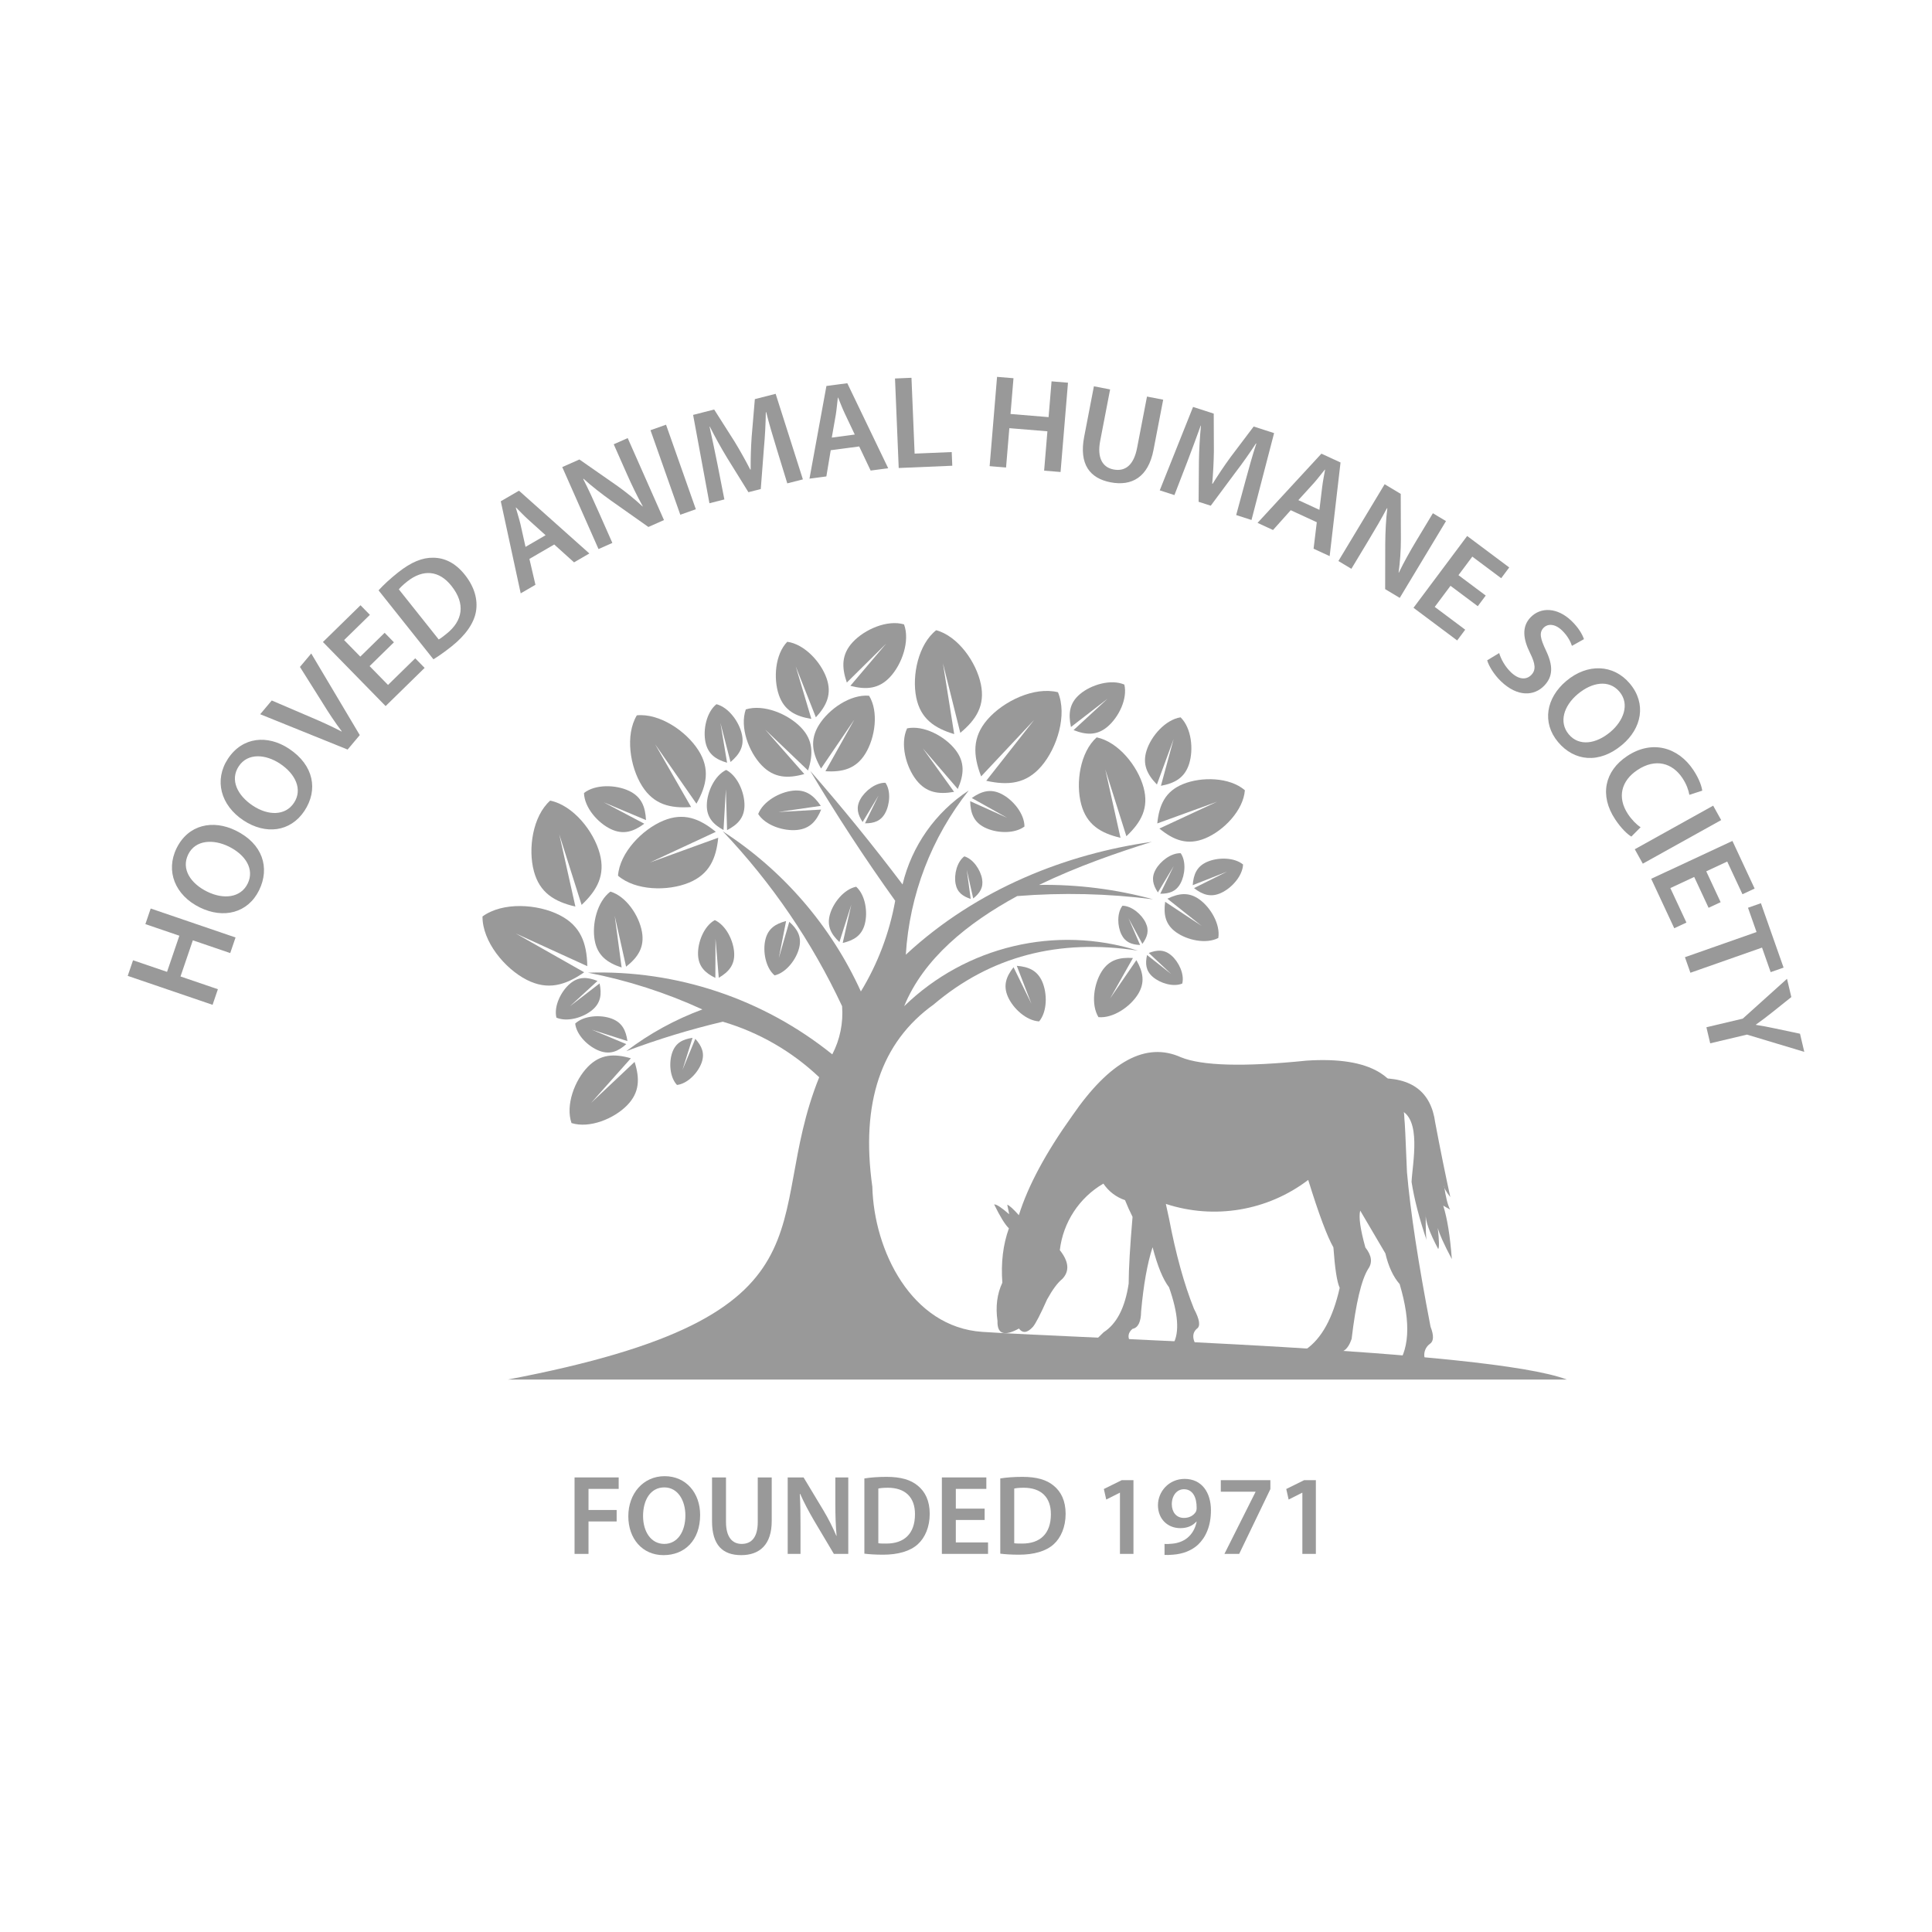 <?xml version="1.0" encoding="UTF-8"?>
<svg id="Layer_1" data-name="Layer 1" xmlns="http://www.w3.org/2000/svg" viewBox="0 0 3357.5 3357.5">
  <defs>
    <style>
      .cls-1 {
        fill-rule: evenodd;
      }

      .cls-1, .cls-2 {
        fill: #999;
      }
    </style>
  </defs>
  <path class="cls-1" d="M2440.65,1944.94c-2.23-75.18-58.99-109.08-170.27-101.72-108.62,11.06-181.33,9.1-218.14-5.88-60.65-27.34-123.73,6.71-189.22,102.15-45.74,64.01-76.54,121.44-92.43,172.29-9.45-10.6-16.16-16.7-20.14-18.28,2.24,11.1,3.36,16.65,3.36,16.65-13.64-11.9-22.36-17.59-26.14-17.06,10.44,21.32,18.99,35.18,25.64,41.56-10.19,28.34-13.98,59.83-11.39,94.45-9.2,19.42-12,41.63-8.42,66.63-.7,22.74,11.73,27.08,37.27,13.04,6.44,8.71,14.53,7.72,24.3-2.96,4.67-5.48,12.91-21.41,24.69-47.78,9.5-17.15,18.28-28.96,26.36-35.43,12.91-13.52,11.47-30.2-4.32-50.05,5.66-48.31,33.7-91.15,75.71-115.66,9,13.49,22.23,23.61,37.61,28.76,3.93,9.87,8.29,19.56,13.07,29.03-4.37,50.88-6.63,89.59-6.76,116.16-6.27,41.67-20.75,69.79-43.44,84.37-9.42,9.23-14.13,13.84-14.13,13.84-20.13-1.04,0,0,60.39,3.11-5.06-8.84-3.77-16.43,3.85-22.8,9.74-1.94,14.74-12.03,14.98-30.27,4.19-46.57,10.84-83.78,19.93-111.64,8.49,32.68,18.03,55.91,28.6,69.69,16.01,45.52,18.41,78.35,7.19,98.48-3.66,9-5.49,13.51-5.49,13.51l55.8,2.87c-16.71-19.06-19.81-33.34-9.29-42.82,6.77-4.3,5.13-15.88-4.91-34.74-17.1-42.72-31.52-94.95-43.28-156.68-3.72-17.05-5.58-25.58-5.58-25.58,84.3,27.65,176.82,12.07,247.42-41.66,18.25,58.97,32.84,98.04,43.78,117.23,2.6,36.84,6.24,60.27,10.93,70.31-11.82,52.64-31.55,88.42-59.18,107.32-10.79,16.05-16.19,24.07-16.19,24.07l55.04,2.84c-1.23-9.29,2.97-18.45,10.8-23.59,13.69,4.38,23.77-2.89,30.25-21.82,7.4-62.33,17.03-102.97,28.9-121.91,7.65-10.89,5.98-23.24-4.99-37.05-8.87-31.84-11.86-53.2-8.96-64.07,29.12,49.53,43.69,74.3,43.69,74.3,5.41,22.91,13.68,40.71,24.84,53.4,20.27,68.16,17.23,117.31-9.13,147.46l48.16,2.49c7.73-6.25,11.6-9.37,11.6-9.37-5.33-4.76-8.22-11.67-7.84-18.8.37-7.13,3.95-13.71,9.73-17.89,6.75-4.51,7.14-14.45,1.16-29.83-21.3-110.26-34.96-199.75-40.96-268.46-2.31-57.9-3.8-88.63-4.45-92.2"/>
  <path class="cls-1" d="M2432.75,1928.92c-63.11-9.36-76.21-27.68-39.29-54.96,59.98-2.03,93.56,23.65,100.73,77.04,8.59,45.61,17.33,88.73,26.21,129.37-7.69-9.95-11.3-16.62-10.82-19.99,2.69,19.53,6.18,33.43,10.46,41.71-7.96-4.59-11.94-6.88-11.94-6.88,6.93,21.71,11.91,52.67,14.94,92.89-13.75-25.98-21.89-44.04-24.41-54.19,2.45,22.01,2.69,34.25.73,36.71-15.36-29.03-22.6-49.56-21.72-61.63-.14,28.52.47,44.21,1.83,47.09-13.1-38.82-21.91-72.87-26.42-102.17,1.59-32.35,18-110.16-20.29-125"/>
  <path class="cls-1" d="M1838.57,1202.98c-41.25-10.3-95.16,15.6-122.88,47.83-26.27,30.55-24.78,61.83-10.63,98.42l92.03-98.02-83.16,105.66c38.29,8.51,69.45,5.31,95.72-25.23,27.72-32.24,45.27-89.41,28.92-128.65"/>
  <path class="cls-1" d="M2163.38,1373.31c-26.42-22.87-75.57-23.89-107.87-10.55-30.61,12.64-41.13,36.13-44.34,68.22l103.89-37.71-100.22,46.6c24.92,20.46,48.95,29.69,79.56,17.04,32.3-13.34,66.4-48.75,68.98-83.6"/>
  <path class="cls-1" d="M2117.21,1630.08c3.87-23.68-13.21-52.79-32.63-66.89-18.41-13.35-35.93-11.05-55.85-1.39l59.42,47.19-63.3-41.85c-3,21.94.25,39.31,18.65,52.66,19.42,14.09,52.4,21.3,73.71,10.27"/>
  <path class="cls-1" d="M2054.57,1709.24c4.11-16.41-6.18-37.86-18.99-48.89-12.14-10.46-24.59-9.88-39.15-4.26l38.96,36.64-42-33.11c-3.4,15.23-2.13,27.62,10.01,38.08,12.81,11.04,35.55,18.04,51.17,11.55"/>
  <path class="cls-1" d="M1908.95,1767.64c25.44,2.34,55.07-17.98,68.59-39.65,12.8-20.55,9.05-38.98-2.7-59.41l-45.67,66.64,39.71-70.35c-23.52-1.55-41.72,3.2-54.53,23.74-13.51,21.68-18.69,57.24-5.39,79.04"/>
  <path class="cls-1" d="M2051.87,1482.72c-16.93-.53-35.74,14.1-43.82,28.99-7.65,14.11-4.43,26.17,4.16,39.22l27.58-45.93-23.48,48.16c15.63.09,27.5-3.79,35.15-17.9,8.08-14.89,10.1-38.63.41-52.54"/>
  <path class="cls-1" d="M1296.09,1232.82c-10.85,30.67,4.95,73.62,27.49,97.09,21.35,22.24,45.29,23.38,74.19,15.27l-67.97-77.25,74.43,71.05c9.27-28.55,9.11-52.52-12.25-74.75-22.54-23.47-64.81-41.01-95.9-31.41"/>
  <path class="cls-1" d="M1510.32,1209.08c-32.41-2.86-70.06,23.16-87.17,50.83-16.21,26.23-11.34,49.69,3.72,75.66l57.86-85.09-50.24,89.79c29.96,1.86,53.13-4.27,69.34-30.5,17.1-27.68,23.54-72.98,6.49-100.7"/>
  <path class="cls-1" d="M1073.97,1521.81c30.24,26.17,86.49,27.34,123.46,12.06,35.03-14.47,47.06-41.36,50.74-78.08l-118.89,43.17,114.69-53.34c-28.52-23.42-56.03-33.97-91.05-19.5-36.97,15.28-75.99,55.81-78.93,95.69"/>
  <path class="cls-1" d="M993.17,1951.69c31.27,9.87,73.98-7.53,96.84-31.04,21.66-22.27,21.98-46.42,12.82-75.25l-75.45,71.12,68.98-77.41c-29.07-8.36-53.2-7.36-74.86,14.91-22.86,23.51-39.06,66.69-28.32,97.67"/>
  <path class="cls-1" d="M999.59,1778.79c2.32,20.42,23.17,40.44,42.45,47.55,18.28,6.73,32.19.75,46.36-11.84l-59.96-25.08,61.91,19.77c-2.63-18.78-9.34-32.34-27.62-39.07-19.28-7.1-48.14-5.37-63.14,8.68"/>
  <path class="cls-1" d="M838.5,1592.67c-.29,43.28,38.27,90.39,76.81,110.09,36.52,18.66,67.11,9.67,99.91-13.1l-119.06-67.52,124.48,56.91c-.77-39.93-11.41-69.98-47.94-88.64-38.54-19.69-99.31-23.33-134.21,2.27"/>
  <path class="cls-1" d="M1060.77,1549.44c-22.93,17.14-32.34,56.29-27.32,84.47,4.76,26.71,21.72,39.24,46.83,47.42l-11.99-89.73,19.75,88.35c20.74-16.36,32.32-33.97,27.56-60.68-5.02-28.18-27.39-61.67-54.83-69.83"/>
  <path class="cls-1" d="M966.96,1768.49c18.88,8.11,46.61-.08,62.33-13.31,14.9-12.54,16.61-27.58,12.69-46.13l-51.5,39.64,47.85-43.97c-17.61-7.03-32.72-7.92-47.62,4.62-15.72,13.23-28.52,39.15-23.76,59.14"/>
  <path class="cls-1" d="M1805.84,1775.03c14.29-17.2,14.31-48.64,5.36-69.12-8.48-19.41-23.64-25.83-44.2-27.48l25.46,65.95-31.1-63.49c-12.77,16.2-18.35,31.69-9.87,51.1,8.95,20.48,32.03,41.84,54.36,43.03"/>
  <path class="cls-1" d="M1780.34,1436.38c.03-22.36-20.03-46.57-39.99-56.63-18.92-9.54-34.69-4.8-51.57,7.06l61.69,34.53-64.46-29.03c.51,20.62,6.1,36.11,25.01,45.64,19.97,10.06,51.37,11.76,69.31-1.56"/>
  <path class="cls-1" d="M1576.38,1265.76c28.88-5.89,65.43,13.68,83.66,36.85,17.27,21.95,15.29,43.57,4.39,68.48l-60.78-70.67,54.4,75.69c-26.78,4.74-48.26,1.58-65.53-20.37-18.23-23.16-28.65-63.29-16.14-89.97"/>
  <path class="cls-1" d="M1538.76,1360.35c-16.93-.53-35.74,14.1-43.82,28.99-7.66,14.11-4.44,26.17,4.16,39.23l27.58-45.94-23.48,48.16c15.63.09,27.49-3.78,35.15-17.9,8.08-14.89,10.1-38.64.42-52.54"/>
  <path class="cls-1" d="M1261.93,1338.02c-20.21,9.79-33.29,38.54-33.61,61-.31,21.27,10.89,33.45,29.02,43.49l4.11-70.9,2.07,70.99c18.41-9.51,29.95-21.36,30.26-42.64.32-22.46-11.92-51.57-31.85-61.94"/>
  <path class="cls-1" d="M1950.63,1574.01c-9.75,12.76-8.86,35.33-1.84,49.77,6.65,13.68,17.72,17.86,32.52,18.44l-20.18-46.6,24.16,44.67c8.69-12,12.25-23.28,5.6-36.97-7.02-14.44-24.21-29.1-40.26-29.31"/>
  <path class="cls-1" d="M1905.83,1281.42c-28.75,25.62-36.85,79.19-26.86,116.38,9.47,35.25,33.65,50.08,68.25,58.16l-26.44-118.89,36.68,116.14c25.9-24.32,39.4-49.27,29.93-84.52-9.99-37.2-43.84-79.49-81.56-87.26"/>
  <path class="cls-1" d="M1176.51,1885.5c-12.72-13.46-14.39-39.46-8.07-56.87,5.99-16.49,18.19-22.61,35.1-25.05l-17.57,55.87,22.37-54.14c11.41,12.73,16.84,25.24,10.85,41.73-6.32,17.41-24.28,36.27-42.68,38.44"/>
  <path class="cls-1" d="M1242.17,1599c-18.88,10.44-29.93,38.7-29.08,60.24.81,20.43,12.18,31.52,30.08,40.21l.27-68.21,5.66,67.98c17.16-10.08,27.62-22.04,26.81-42.46-.85-21.55-14.11-48.84-33.75-57.76"/>
  <path class="cls-1" d="M2051.64,1246.59c-26.26,4.14-50.95,32.22-59.04,57.54-7.65,24,.84,41.64,17.92,59.24l29.02-78.9-22.05,81.12c24.12-4.45,41.27-13.91,48.93-37.9,8.09-25.32,4.22-62.52-14.78-81.11"/>
  <path class="cls-1" d="M2160.24,1502.35c-15.71-12.86-44.28-12.67-62.83-4.4-17.57,7.83-23.31,21.65-24.66,40.34l59.74-23.57-57.46,28.67c14.8,11.49,28.91,16.45,46.48,8.62,18.55-8.27,37.79-29.38,38.73-49.66"/>
  <path class="cls-1" d="M1626.94,1095.21c-30.91,24.33-42.51,78.43-34.65,116.97,7.45,36.53,31.18,53.16,65.95,63.55l-19.54-122.86,30.15,120.69c27.93-23.18,43.24-47.78,35.78-84.3-7.86-38.54-39.73-83.78-77.7-94.05"/>
  <path class="cls-1" d="M1317.63,1414.6c8.43-21.99,37.3-38.24,60.74-40.58,22.21-2.23,35.93,8.39,48.05,26.43l-73.72,10.65,74.37-4.19c-8.3,20.09-19.64,33.21-41.85,35.44-23.44,2.35-54.97-7.85-67.59-27.74"/>
  <path class="cls-1" d="M1487.88,1540.97c-21.13,4.31-40.13,27.96-45.77,48.79-5.34,19.73,2.19,33.72,16.67,47.36l20.67-65-14.94,66.56c19.39-4.49,32.94-12.77,38.28-32.49,5.63-20.82,1.15-50.83-14.92-65.21"/>
  <path class="cls-1" d="M1346.13,1695.08c-15.81-13.41-20.87-42.12-15.99-62.27,4.63-19.09,17.44-27.4,35.96-32.2l-12.66,64.33,18.2-62.98c14.26,12.75,21.86,25.99,17.22,45.09-4.88,20.14-22.54,43.35-42.73,48.03"/>
  <path class="cls-1" d="M1106.72,1243.13c-20.49,34.08-12.05,89.37,9.2,122.98,20.14,31.85,48.53,39.06,85.12,36.41l-62.53-109.11,71.78,103.25c18.08-31.92,23.74-60.67,3.59-92.51-21.25-33.6-67.6-64.92-107.17-61.02"/>
  <path class="cls-1" d="M1368.12,1115.33c-21.04,21.58-24.43,63.84-14.59,92.33,9.32,27,29.01,37.25,56.46,41.65l-27.16-91.36,35,88.65c18.89-20.41,28.06-40.62,18.73-67.62-9.84-28.49-38.58-59.65-68.45-63.66"/>
  <path class="cls-1" d="M956.1,1391.34c-30.31,27.07-38.81,83.59-28.24,122.83,10.02,37.19,35.55,52.81,72.08,61.3l-28.01-125.43,38.81,122.52c27.31-25.69,41.52-52.04,31.51-89.22-10.58-39.24-46.34-83.84-86.14-92.01"/>
  <path class="cls-1" d="M1245.07,1223.78c-17.33,13.87-23.64,44.45-19.03,66.17,4.37,20.58,17.83,29.86,37.51,35.56l-11.58-69.25,17.56,67.98c15.66-13.21,24.19-27.17,19.82-47.74-4.61-21.72-22.8-47.1-44.28-52.73"/>
  <path class="cls-1" d="M1014.9,1378.08c19.89-15.55,55.39-14.51,78.21-3.71,21.63,10.23,28.37,27.56,29.53,50.82l-73.59-30.96,70.62,37.24c-18.72,13.86-36.39,19.65-58.02,9.42-22.82-10.8-46.14-37.57-46.75-62.81"/>
  <path class="cls-1" d="M1571.03,1085.06c-29.24-8.46-68.49,8.64-89.18,30.97-19.6,21.16-19.37,43.58-10.21,70.12l68.44-67.69-62.29,73.39c27.17,7.11,49.54,5.64,69.15-15.51,20.69-22.33,34.76-62.76,24.1-91.27"/>
  <path class="cls-1" d="M1953.91,1189.66c-23.4-10-57.7.2-77.14,16.61-18.42,15.56-20.5,34.19-15.61,57.14l63.67-49.19-59.15,54.54c21.82,8.66,40.53,9.72,58.95-5.83,19.44-16.42,35.22-48.54,29.29-73.28"/>
  <path class="cls-1" d="M1675.82,1488.2c-12.84,9.65-18.07,31.62-15.21,47.42,2.71,14.98,12.24,21.98,26.33,26.54l-6.85-50.32,11.2,49.53c11.61-9.2,18.08-19.1,15.38-34.08-2.85-15.8-15.44-34.55-30.85-39.1"/>
  <path class="cls-1" d="M882.7,2397.41h1840.12c-136.72-52.09-844.82-71.17-1015.91-82.85-123.18-8.41-188.15-141.39-190.94-252.23-20.46-145.43,15.03-250.96,106.47-316.6,98.64-83.68,216.96-114.92,354.95-93.71-142.82-44.79-298.69-7.72-406.07,96.55,33.55-82.3,109.78-144.27,196.39-191.33,78.63-6.3,157.73-4.44,236.02,5.57-64.56-17.55-131.21-25.95-198.02-24.99,66.64-32.13,136.5-56.32,196-74.83-146.36,20.5-303.02,80.53-427.56,196.14,6.4-104.08,44.55-203.68,109.33-285.39-57.77,37.76-98.91,96.17-115.01,163.28-51.13-67.66-104.64-133.5-160.44-197.36,46.01,77.3,95.28,152.62,147.67,225.75-9.98,55.77-30.2,109.2-59.64,157.6-51.72-113.8-135-210.39-239.95-278.29,84.98,89.48,154.98,192.08,207.3,303.85,2.26,28.97-3.64,57.99-17.04,83.77-119.95-96.63-270.59-147.01-424.53-141.99,68.57,13.3,135.3,34.75,198.78,63.89-47.35,17.49-91.85,41.89-132.05,72.41,54.7-20.6,110.66-37.67,167.54-51.11,62.7,18.47,120.12,51.56,167.54,96.55-102.06,253.23,47.24,413.44-540.96,525.31"/>
  <g>
    <path class="cls-2" d="M998.48,2567.52h76.69v19.92h-52.44v36.67h48.9v19.92h-48.9v56.39h-24.25v-132.89Z"/>
    <path class="cls-2" d="M1216.71,2632.59c0,44.56-27,69.99-63.68,69.99s-61.12-28.6-61.12-67.63,25.63-69.6,63.09-69.6,61.71,29.38,61.71,67.24ZM1117.54,2634.55c0,27.02,13.61,48.51,36.88,48.51s36.67-21.7,36.67-49.49c0-25.04-12.42-48.71-36.67-48.71s-36.88,22.28-36.88,49.69Z"/>
    <path class="cls-2" d="M1261.66,2567.52v77.48c0,26.02,10.84,38.07,27.21,38.07,17.55,0,27.99-12.04,27.99-38.07v-77.48h24.26v75.9c0,41.01-21.1,59.15-53.04,59.15s-50.68-17.15-50.68-58.94v-76.11h24.26Z"/>
    <path class="cls-2" d="M1368.89,2700.41v-132.89h27.6l34.31,56.98c8.86,14.79,16.56,30.15,22.67,44.56h.39c-1.58-17.75-2.17-34.9-2.17-55.22v-46.33h22.47v132.89h-25.04l-34.71-58.37c-8.47-14.58-17.34-30.94-23.85-45.94l-.59.21c.98,17.15,1.18,34.69,1.18,56.58v47.52h-22.28Z"/>
    <path class="cls-2" d="M1502.15,2569.29c10.64-1.77,24.25-2.75,38.64-2.75,24.84,0,41.99,5.13,54.22,15.37,12.81,10.45,20.7,26.23,20.7,48.9s-8.09,41.41-20.7,52.84c-13.21,12.04-34.31,18.15-60.13,18.15-14.19,0-24.84-.79-32.73-1.79v-130.72ZM1526.4,2681.87c3.35.6,8.48.6,13.41.6,31.55.19,50.28-17.15,50.28-50.88.19-29.37-16.77-46.13-47.12-46.13-7.69,0-13.21.6-16.57,1.38v95.03Z"/>
    <path class="cls-2" d="M1711.13,2641.46h-50.08v39.03h56v19.92h-80.24v-132.89h77.29v19.92h-53.04v34.3h50.08v19.72Z"/>
    <path class="cls-2" d="M1738.32,2569.29c10.64-1.77,24.25-2.75,38.64-2.75,24.84,0,41.99,5.13,54.22,15.37,12.81,10.45,20.7,26.23,20.7,48.9s-8.09,41.41-20.7,52.84c-13.21,12.04-34.3,18.15-60.13,18.15-14.19,0-24.84-.79-32.73-1.79v-130.72ZM1762.57,2681.87c3.35.6,8.48.6,13.41.6,31.55.19,50.28-17.15,50.28-50.88.19-29.37-16.76-46.13-47.12-46.13-7.69,0-13.21.6-16.57,1.38v95.03Z"/>
    <path class="cls-2" d="M1946.3,2594.14h-.39l-23.46,11.83-4.14-18.34,31.15-15.38h20.31v128.16h-23.47v-106.27Z"/>
    <path class="cls-2" d="M2023.77,2683.06c3.75.39,7.5.19,13.41-.4,9.46-.79,18.93-4.13,26.02-9.85,8.28-6.7,13.99-16.36,16.36-28.39l-.39-.21c-6.51,7.3-15.58,11.45-28,11.45-22.28,0-38.84-16.17-38.84-39.83s18.93-45.75,46.33-45.75c29.78,0,45.75,23.47,45.75,54.62,0,27.41-9.07,46.92-22.28,59.54-11.24,10.45-26.62,16.36-43.77,17.55-5.52.6-11.04.6-14.6.39v-19.11ZM2036.39,2614.44c.2,13.21,7.69,23.47,21.1,23.47,9.86,0,16.96-4.53,20.7-10.66.79-1.58,1.38-3.54,1.38-6.9.19-17.34-6.31-32.32-22.09-32.32-12.22,0-21.1,10.83-21.1,26.41Z"/>
    <path class="cls-2" d="M2207.71,2572.25v15.58l-54.22,112.59h-25.63l54.03-107.65v-.4h-60.34v-20.11h86.16Z"/>
    <path class="cls-2" d="M2263.29,2594.14h-.39l-23.46,11.83-4.14-18.34,31.15-15.38h20.31v128.16h-23.47v-106.27Z"/>
  </g>
  <g>
    <path class="cls-2" d="M231.21,1668.79l59.07,20.15,21.43-62.81-59.07-20.16,9.25-27.11,147.45,50.32-9.25,27.11-64.97-22.17-21.43,62.82,64.97,22.17-9.25,27.11-147.45-50.32,9.25-27.11Z"/>
    <path class="cls-2" d="M409.72,1443.37c46.9,22.99,59.63,64.77,40.56,103.68-19.49,39.75-61.88,50.11-102.99,29.96-42.97-21.06-59.93-63.11-40.45-102.86,20.2-41.21,63.02-50.32,102.87-30.78ZM360.21,1549.61c28.44,13.93,58.14,10.59,70.23-14.1,12.21-24.9-3.75-50.1-33.02-64.44-26.37-12.92-57.73-11.95-70.34,13.78-12.51,25.52,4.27,50.61,33.12,64.75Z"/>
    <path class="cls-2" d="M502.16,1301.1c43.57,28.8,50.83,71.88,26.93,108.04-24.41,36.94-67.79,41.79-105.97,16.56-39.9-26.37-51.34-70.26-26.93-107.2,25.32-38.3,68.96-41.87,105.97-17.41ZM439.45,1400.17c26.41,17.46,56.29,17.93,71.46-5.01,15.3-23.14,2.7-50.18-24.48-68.15-24.48-16.18-55.72-19.23-71.53,4.69-15.68,23.72-2.25,50.76,24.55,68.47Z"/>
    <path class="cls-2" d="M604.1,1302.61l-151.92-61.4,20.08-23.89,67.93,29.12c18.93,8.01,36.2,15.84,53.41,24.83l.3-.36c-11.45-15.11-22.37-31.59-32.83-48.6l-39.81-63.29,19.63-23.36,84.34,141.81-21.13,25.14Z"/>
    <path class="cls-2" d="M684.6,1116.2l-42.3,41.4,32,32.7,47.3-46.28,16.32,16.68-67.78,66.34-108.93-111.33,65.29-63.89,16.32,16.68-44.8,43.84,28.12,28.75,42.3-41.4,16.16,16.51Z"/>
    <path class="cls-2" d="M657.86,1025.92c8.56-9.46,20.42-20.36,33.73-30.94,22.99-18.26,42.59-26.17,61.38-25.75,19.48.16,38.28,8.82,54.82,29.6,17.27,21.69,22.73,43.9,19.4,63.66-3.45,20.74-18.5,41.85-42.4,60.83-13.13,10.44-23.56,17.55-31.57,22.44l-95.36-119.84ZM762.43,1111.3c3.53-1.92,8.27-5.69,12.83-9.31,29.33-23.01,34-52.69,9.41-83.6-21.26-27.07-49.17-29.98-77.26-7.66-7.11,5.65-11.79,10.26-14.31,13.44l69.33,87.12Z"/>
    <path class="cls-2" d="M920.04,971.3l10.46,44.97-25.6,14.86-34.62-160.01,31.64-18.37,122.28,109.09-26.6,15.45-34.44-31.05-43.12,25.05ZM948.15,930.12l-29.93-26.98c-7.37-6.68-14.92-14.59-21.46-21.21l-.4.24c2.5,8.96,5.94,19.53,8.16,28.93l8.77,39.27,34.86-20.25Z"/>
    <path class="cls-2" d="M1040.12,954.17l-63.03-142.48,29.82-13.2,64.1,44.67c16.6,11.61,32.2,24.41,45.63,36.93l.42-.19c-10.12-18.27-18.89-36.38-28.53-58.15l-21.98-49.68,24.29-10.75,63.03,142.47-27.06,11.99-65.17-45.97c-16.07-11.59-33.43-24.89-47.56-37.84l-.55.49c9.21,17.92,17.74,36.64,28.12,60.11l22.53,50.94-24.07,10.67Z"/>
    <path class="cls-2" d="M1157.46,738.06l51.79,146.9-27,9.56-51.8-146.9,27.01-9.56Z"/>
    <path class="cls-2" d="M1349.53,779.18c-5.88-19.26-13-42.48-17.98-62.93l-.67.18c-.29,19.64-1.41,41.64-3.33,62.4l-5.45,71.05-21.46,5.49-36.79-59.31c-10.79-17.76-21.47-36.98-30.34-54.75l-.45.11c4.35,19.88,9.56,44.08,13.69,64.97l12.09,61.56-25.97,6.63-28.36-153.55,36.6-9.35,35.36,55.61c9.94,16.31,19.25,33.02,27.38,48.84l.68-.18c-.11-17.39.34-37.3,1.7-56.49l5.57-65.84,36.14-9.23,47.33,148.7-27.1,6.92-18.66-60.83Z"/>
    <path class="cls-2" d="M1443.68,782.39l-7.6,45.55-29.34,3.89,29.45-161.06,36.28-4.8,71.06,147.74-30.5,4.04-19.89-41.9-49.45,6.55ZM1485.46,755.17l-17.28-36.41c-4.25-9-8.19-19.21-11.68-27.84l-.46.06c-1.13,9.24-2.01,20.32-3.57,29.86l-6.97,39.63,39.97-5.3Z"/>
    <path class="cls-2" d="M1555.37,657.75l28.62-1.21,5.47,131.78,64.46-2.72.99,23.77-93.09,3.94-6.45-155.56Z"/>
    <path class="cls-2" d="M1761.27,657.28l-5.16,62.16,66.16,5.46,5.17-62.17,28.55,2.35-12.9,155.19-28.56-2.35,5.69-68.39-66.16-5.45-5.69,68.38-28.55-2.35,12.9-155.18,28.55,2.35Z"/>
    <path class="cls-2" d="M1929.19,676.76l-17.2,89.2c-5.78,29.95,4.15,46.24,23.15,49.91,20.37,3.95,35.17-7.55,40.94-37.51l17.2-89.2,28.15,5.44-16.85,87.38c-9.1,47.21-37.62,63.35-74.7,56.18-35.7-6.91-55.02-31.13-45.74-79.25l16.89-87.61,28.15,5.45Z"/>
    <path class="cls-2" d="M2164.96,833.67c5.3-19.42,11.66-42.86,18.35-62.79l-.67-.22c-10.71,16.45-23.39,34.45-36.09,50.99l-42.49,57.19-21.07-6.81.52-69.77c.35-20.77,1.57-42.72,3.55-62.48l-.45-.14c-6.92,19.13-15.42,42.37-23.07,62.24l-22.59,58.51-25.5-8.24,57.89-144.96,35.93,11.61.25,65.88c-.29,19.09-1.32,38.18-2.89,55.89l.67.22c9.19-14.76,20.19-31.36,31.57-46.87l39.82-52.71,35.48,11.46-39.27,150.98-26.62-8.6,16.67-61.39Z"/>
    <path class="cls-2" d="M2243.07,886.68l-30.77,34.4-26.88-12.4,110.97-120.28,33.23,15.33-18.89,162.74-27.94-12.89,5.58-46.01-45.29-20.9ZM2292.92,886.02l4.85-39.99c1.22-9.87,3.34-20.59,5.01-29.74l-.43-.2c-5.89,7.21-12.56,16.09-18.97,23.3l-27.07,29.74,36.62,16.89Z"/>
    <path class="cls-2" d="M2325.94,974.94l80.36-133.44,27.95,16.8.27,78.11c.04,20.25-1.47,40.38-3.98,58.55l.39.24c9.14-18.78,18.91-36.36,31.19-56.75l28.02-46.53,22.76,13.69-80.36,133.44-25.36-15.24.16-79.74c.25-19.81,1.16-41.64,3.63-60.66l-.72-.16c-9.38,17.83-19.79,35.56-33.03,57.54l-28.74,47.71-22.55-13.56Z"/>
    <path class="cls-2" d="M2568.11,1053.45l-47.37-35.42-27.4,36.66,52.96,39.61-13.97,18.7-75.9-56.76,93.26-124.78,73.1,54.67-13.97,18.7-50.17-37.52-24.07,32.22,47.37,35.42-13.83,18.51Z"/>
    <path class="cls-2" d="M2605.34,1134.89c3.03,10.28,9.9,23.29,20.48,33.45,13.27,12.75,26.58,13.69,35.4,4.52,8.16-8.49,7.27-18.97-2.21-38.01-12.22-24.57-14.69-45.85.85-62.01,17.63-18.32,46.54-17.46,71.06,6.09,12.25,11.78,18.76,23.16,21.75,31.8l-20.91,11.65c-1.94-6.04-6.79-16.78-17.36-26.94-13.09-12.58-25.54-11.08-31.79-4.59-8.33,8.66-5.63,18.95,3.88,39.3,12.6,26.21,12.71,45.23-2.84,61.39-17.31,17.98-46.14,20.41-75.35-7.67-11.93-11.45-21.14-26.72-23.83-36.36l20.88-12.63Z"/>
    <path class="cls-2" d="M2818.94,1294.46c-39.99,33.62-83.34,28.39-111.2-4.78-28.48-33.88-20.81-76.85,14.23-106.3,36.61-30.78,81.92-29.33,110.4,4.55,29.52,35.12,20.55,77.97-13.42,106.53ZM2741.8,1206.26c-24.24,20.38-33.18,48.9-15.51,69.94,17.83,21.22,47.34,16.8,72.28-4.17,22.47-18.89,34.27-47.97,15.84-69.91-18.29-21.75-48.02-16.53-72.61,4.15Z"/>
    <path class="cls-2" d="M2835.01,1453.81c-6.62-3.73-17.75-14.26-28.16-30.01-27.49-41.61-18.38-83.96,21.16-110.08,42.79-28.29,88.42-15.43,114.9,24.62,10.41,15.75,14.58,29.19,15.3,35.71l-22.37,7.24c-1.42-8.01-4.76-18.09-11.95-28.97-17.61-26.64-46.92-34.92-78.14-14.28-28.53,18.86-35.67,47.87-16.64,76.66,6.42,9.72,15.03,18.55,22.03,22.87l-16.12,16.25Z"/>
    <path class="cls-2" d="M2991.12,1425.17l-136.21,75.75-13.93-25.06,136.21-75.75,13.93,25.06Z"/>
    <path class="cls-2" d="M2969.25,1577.61l-25.01-53.62-41.48,19.32,27.97,59.96-21.16,9.86-40.08-85.92,141.18-65.8,38.59,82.76-21.16,9.85-26.48-56.78-36.44,16.99,25.01,53.62-20.95,9.76Z"/>
    <path class="cls-2" d="M3052.59,1619.73l-14.86-42.21,22.45-7.88,39.4,111.9-22.45,7.88-15.02-42.65-124.45,43.72-9.52-27.04,124.45-43.72Z"/>
    <path class="cls-2" d="M2965.45,1785.22l63.16-14.98,76.92-69.24,7.51,31.74-34.55,27.58c-10.01,7.88-17.64,13.76-27,20.29l.11.46c10.57,1.57,21.04,3.63,33.29,6.23l43.23,9.14,7.44,31.51-99.67-29.98-63.83,15.14-6.6-27.88Z"/>
  </g>
</svg>